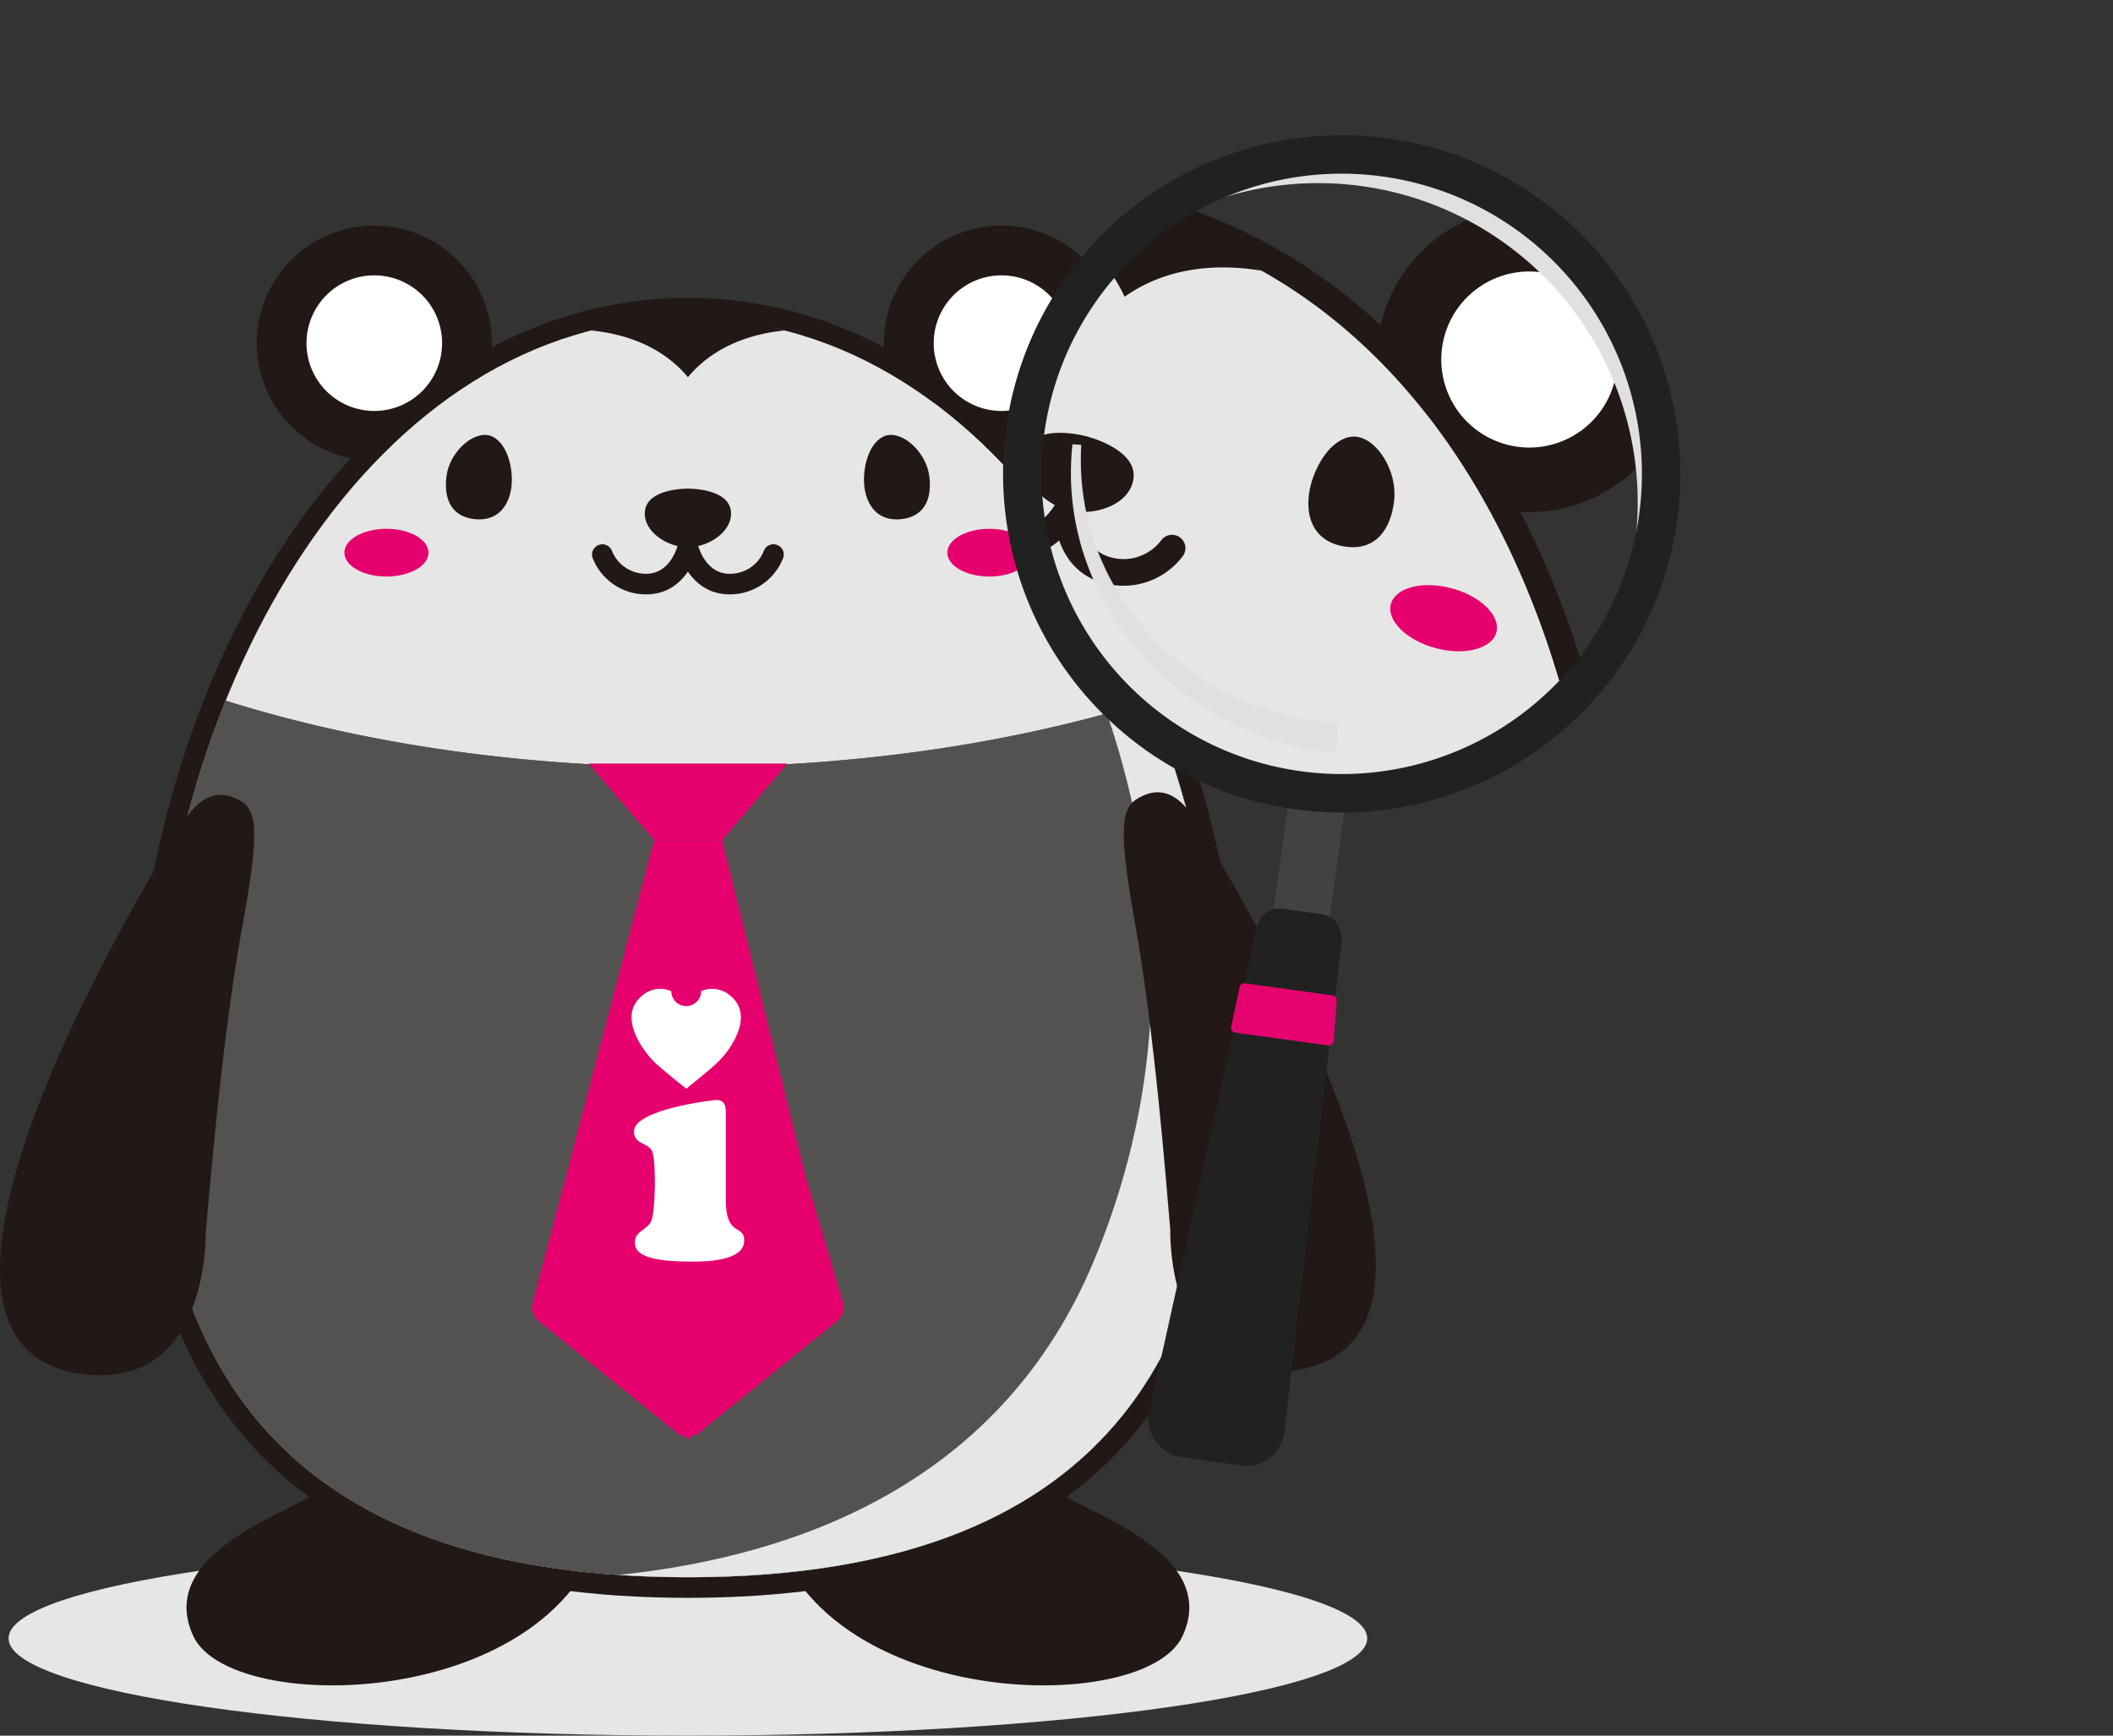 <svg xmlns="http://www.w3.org/2000/svg" xmlns:xlink="http://www.w3.org/1999/xlink" width="439.714" height="361.196" viewBox="0 0 439.714 361.196">
  <rect x="0" y="0" width="439.714" height="361.196" fill="#333333" stroke="none"/>
  <defs>
    <clipPath id="clip-path">
      <rect id="長方形_1604" data-name="長方形 1604" width="125.433" height="244.397" fill="none"/>
    </clipPath>
    <clipPath id="clip-path-2">
      <rect id="長方形_5492" data-name="長方形 5492" width="224" height="230" transform="translate(-15814.844 -12727.501)" fill="#fff" stroke="#707070" stroke-width="1"/>
    </clipPath>
    <clipPath id="clip-path-3">
      <circle id="楕円形_26" data-name="楕円形 26" cx="63.318" cy="63.318" r="63.318" transform="translate(0)" fill="#fff"/>
    </clipPath>
    <clipPath id="clip-path-4">
      <rect id="長方形_5490" data-name="長方形 5490" width="162.769" height="317.166" fill="none"/>
    </clipPath>
  </defs>
  <g id="banner_dictionary" transform="translate(-448 -1130.667)">
    <g id="グループ_13513" data-name="グループ 13513" transform="translate(-529.08 1091.252)">
      <path id="パス_70995" data-name="パス 70995" d="M1260.857,266.371c0,11.182-63.3,20.247-141.368,20.247S978.12,277.552,978.12,266.371s63.3-20.247,141.369-20.247,141.368,9.065,141.368,20.247" transform="translate(0.742 113.993)" fill="#e6e6e6"/>
      <path id="パス_70996" data-name="パス 70996" d="M1036.461,229.956s-3.85,12.2-8.345,16.689-35.307,12.835-26.961,30.813,85.542,15.214,86.744-32.191" transform="translate(16.163 102.455)" fill="#221815"/>
      <path id="パス_70997" data-name="パス 70997" d="M1121.5,229.956s3.852,12.2,8.345,16.689,35.307,12.835,26.963,30.813-85.546,15.214-86.747-32.191" transform="translate(66.341 102.455)" fill="#221815"/>
      <path id="パス_70998" data-name="パス 70998" d="M1084.433,110.825a24.458,24.458,0,1,0,24.454-24.457,24.457,24.457,0,0,0-24.454,24.457" transform="translate(76.601 0)" fill="#221815"/>
      <path id="パス_70999" data-name="パス 70999" d="M1090.472,106.516a14.109,14.109,0,1,0,14.107-14.109,14.109,14.109,0,0,0-14.107,14.109" transform="translate(80.911 4.31)" fill="#fff"/>
      <path id="パス_71000" data-name="パス 71000" d="M1057.179,110.825a24.457,24.457,0,1,1-24.456-24.457,24.46,24.46,0,0,1,24.456,24.457" transform="translate(22.251 0)" fill="#221815"/>
      <path id="パス_71001" data-name="パス 71001" d="M1042.52,106.516a14.109,14.109,0,1,1-14.107-14.109,14.109,14.109,0,0,1,14.107,14.109" transform="translate(26.561 4.31)" fill="#fff"/>
      <path id="パス_71002" data-name="パス 71002" d="M1217.847,250.963c-1.323-76.743-45.619-153.324-111-153.324S997.183,174.221,995.86,250.963c-.941,54.556,18.342,108.64,110.991,108.64s111.937-54.084,111-108.64" transform="translate(13.38 8.044)" fill="#221815"/>
      <path id="パス_71003" data-name="パス 71003" d="M1108.635,365.672c-39.583,0-69.376-9.892-88.552-29.4-18.625-18.948-27.365-46.293-26.723-83.6.675-39.18,12.416-78.458,32.211-107.765,21.678-32.095,51.178-49.77,83.063-49.77s61.389,17.675,83.069,49.77c19.793,29.307,31.534,68.585,32.211,107.765h0c.643,37.3-8.1,64.647-26.722,83.6C1178.014,355.779,1148.222,365.672,1108.635,365.672Zm0-261.965c-64.323,0-105.471,77.4-106.707,149.114-.6,34.886,7.336,60.217,24.265,77.442,17.505,17.811,45.242,26.841,82.441,26.841s64.941-9.03,82.445-26.841c16.93-17.225,24.868-42.556,24.267-77.442h0C1214.112,181.107,1172.962,103.707,1108.635,103.707Z" transform="translate(11.596 6.26)" fill="#221815"/>
      <path id="パス_71004" data-name="パス 71004" d="M1217.847,250.963c-1.323-76.743-45.619-153.324-111-153.324S997.183,174.221,995.86,250.963c-.941,54.556,18.342,108.64,110.991,108.64s111.937-54.084,111-108.64" transform="translate(13.38 8.044)" fill="#e6e6e6"/>
      <path id="パス_71005" data-name="パス 71005" d="M1010.667,144.067a208.855,208.855,0,0,0-14.808,73.773c-.939,54.559,18.344,108.648,110.992,108.648s111.937-54.088,111-108.648a208.851,208.851,0,0,0-14.806-73.773c-27.765,8.74-60.774,13.807-96.189,13.807s-68.42-5.067-96.184-13.807" transform="translate(13.379 41.159)" fill="#545251"/>
      <path id="パス_71006" data-name="パス 71006" d="M1010.667,144.067a208.855,208.855,0,0,0-14.808,73.773c-.939,54.559,18.344,108.648,110.992,108.648s111.937-54.088,111-108.648a208.851,208.851,0,0,0-14.806-73.773c-27.765,8.74-60.774,13.807-96.189,13.807s-68.42-5.067-96.184-13.807" transform="translate(13.379 41.159)" fill="#545251"/>
      <g id="グループ_13512" data-name="グループ 13512" transform="translate(1105.824 123.25)" style="mix-blend-mode: multiply;isolation: isolate">
        <g id="グループ_13511" data-name="グループ 13511">
          <g id="グループ_13510" data-name="グループ 13510" clip-path="url(#clip-path)">
            <path id="パス_71007" data-name="パス 71007" d="M1177.62,243.647c-.937-54.42-23.492-108.749-59.844-135.756.043.046,73.571,82.248,33.312,178.6-19,45.48-60.418,61.293-98.869,65.315,4.6.31,9.386.476,14.4.476,92.663,0,111.945-54.084,111-108.64" transform="translate(-1052.218 -107.89)" fill="#e6e6e6"/>
          </g>
        </g>
      </g>
      <path id="パス_71008" data-name="パス 71008" d="M1069,109.966c5.9-7.086,14.383-9.166,20.11-9.715a70.479,70.479,0,0,0-20.113-2.75c-6.947,0-14.568.879-20.106,2.75,5.724.547,14.218,2.627,20.11,9.715" transform="translate(51.238 7.945)" fill="#221815"/>
      <path id="パス_71009" data-name="パス 71009" d="M1036.4,128.153c0,2.742-3.917,4.963-8.748,4.963s-8.748-2.221-8.748-4.963,3.919-4.964,8.748-4.964,8.748,2.221,8.748,4.964" transform="translate(29.845 26.274)" fill="#e5006e"/>
      <path id="パス_71010" data-name="パス 71010" d="M1109.624,128.153c0,2.742-3.919,4.963-8.748,4.963s-8.75-2.221-8.75-4.963,3.916-4.964,8.75-4.964,8.748,2.221,8.748,4.964" transform="translate(82.092 26.274)" fill="#e5006e"/>
      <path id="パス_71011" data-name="パス 71011" d="M1106.475,257.511l-7.8-26.418v0l-17.424-70.075h-14.085l-.643,2.168-24.735,94.328a3.649,3.649,0,0,0,1.4,3.648l28.906,23.371a3.38,3.38,0,0,0,1.606.55l.436.931.476-.937a3.322,3.322,0,0,0,1.565-.543l28.9-23.371a3.657,3.657,0,0,0,1.4-3.648" transform="translate(46.101 53.26)" fill="#e5006e"/>
      <path id="パス_71012" data-name="パス 71012" d="M1076.345,167.666h-14.084l-13.7-15.969h41.329Z" transform="translate(51.006 46.615)" fill="#e5006e"/>
      <path id="パス_71013" data-name="パス 71013" d="M1073.19,213.486c0,7.648,3.825,4.862,3.825,8.3,0,4.406-8.229,4.406-11.144,4.406-11.151,0-11.6-2.526-11.6-4.084,0-2.331,2.658-2.461,3.434-4.471.843-2.265.97-11.665.26-14.062-.586-2.267-3.892-1.556-3.892-4.473,0-4.6,16.463-6.543,17.109-6.543,1.945,0,2.008,1.487,2.008,2.85Z" transform="translate(54.938 75.77)" fill="#fff"/>
      <path id="パス_71014" data-name="パス 71014" d="M1074.434,180.585a5.7,5.7,0,0,0-6.181-1.04,3.1,3.1,0,0,1-6.207,0,5.7,5.7,0,0,0-6.181,1.04c-4.887,4.125.027,11.065,2.507,13.546,1.6,1.6,6.778,5.708,6.778,5.708s5.176-4.106,6.774-5.708c2.485-2.481,7.4-9.422,2.51-13.546" transform="translate(54.73 66.136)" fill="#fff"/>
      <path id="パス_71015" data-name="パス 71015" d="M1015.721,160.446s-69.17,107.8-22.422,115.437c27.42,4.471,26.593-29.345,26.593-29.345.906-9.7,3.412-40.912,7.739-64.358,3.981-21.549,2.509-24.106-1.525-25.957-3.719-1.705-7.223-.464-10.385,4.222" transform="translate(0 49.322)" fill="#221815"/>
      <path id="パス_71016" data-name="パス 71016" d="M1127.831,160.1s68.63,107.436,21.845,115.319c-27.442,4.618-26.445-29.2-26.445-29.2-.857-9.694-3.21-40.895-7.424-64.319-3.867-21.527-2.385-24.092,1.661-25.965,3.725-1.726,7.223-.506,10.363,4.166" transform="translate(97.381 49.103)" fill="#221815"/>
      <path id="パス_71017" data-name="パス 71017" d="M1064.357,118.309s-8.642-.139-8.962,4.88c-.264,4.13,4.678,7.278,8.962,7.343,4.287-.065,9.232-3.213,8.966-7.343-.324-5.019-8.966-4.88-8.966-4.88" transform="translate(55.874 22.792)" fill="#221815"/>
      <path id="パス_71018" data-name="パス 71018" d="M1060.192,136.113a11.89,11.89,0,0,1-11.082-7.547,2.142,2.142,0,0,1,4.029-1.458,7.6,7.6,0,0,0,7.412,4.714c4.781-.183,6.233-5.765,6.293-6a2.142,2.142,0,0,1,4.162,1.013c-.087.367-2.251,8.961-10.29,9.273C1060.54,136.11,1060.365,136.113,1060.192,136.113Z" transform="translate(51.305 26.99)" fill="#221815"/>
      <path id="パス_71019" data-name="パス 71019" d="M1070.245,136.115c-.173,0-.346,0-.523-.009-8.037-.312-10.2-8.906-10.29-9.273a2.142,2.142,0,0,1,4.162-1.009c.068.267,1.527,5.816,6.292,6a7.561,7.561,0,0,0,7.417-4.728,2.143,2.143,0,0,1,4.026,1.472A11.893,11.893,0,0,1,1070.245,136.115Z" transform="translate(58.72 26.988)" fill="#221815"/>
      <path id="パス_71020" data-name="パス 71020" d="M1044.921,120.095c.348,4.671-1.763,9.924-7.866,9.2-4.93-.583-6.353-4.6-5.66-9.182s5.042-8.743,8.465-8.3c2.188.279,4.659,3.021,5.061,8.28" transform="translate(38.64 18.137)" fill="#221815"/>
      <path id="パス_71021" data-name="パス 71021" d="M1040.618,119.332c0,2.769-1.671,5.011-3.739,5.011s-3.73-2.241-3.73-5.011,1.673-5.006,3.73-5.006,3.739,2.242,3.739,5.006" transform="translate(40.008 19.952)" fill="#221815"/>
      <path id="パス_71022" data-name="パス 71022" d="M1082.038,120.095c-.351,4.671,1.76,9.924,7.866,9.2,4.927-.583,6.353-4.6,5.655-9.182s-5.037-8.743-8.461-8.3c-2.191.279-4.663,3.021-5.06,8.28" transform="translate(74.867 18.137)" fill="#221815"/>
      <path id="パス_71023" data-name="パス 71023" d="M1083.736,119.332c0,2.769,1.666,5.011,3.734,5.011s3.736-2.241,3.736-5.011-1.674-5.006-3.736-5.006-3.734,2.242-3.734,5.006" transform="translate(76.105 19.952)" fill="#221815"/>
    </g>
    <g id="illust_onepoint" transform="matrix(0.799, -0.602, 0.602, 0.799, 20860.301, 1912.497)" clip-path="url(#clip-path-2)">
      <g id="グループ_13766" data-name="グループ 13766" transform="translate(-15814.485 -12726.269)">
        <g id="マスクグループ_74" data-name="マスクグループ 74" transform="translate(139.98 -18.517) rotate(37)" clip-path="url(#clip-path-3)">
          <g id="グループ_13762" data-name="グループ 13762" transform="matrix(0.966, 0.259, -0.259, 0.966, -150.849, -60.714)">
            <path id="パス_74687" data-name="パス 74687" d="M366.917,26.273c0,14.51-82.14,26.274-183.458,26.274S0,40.783,0,26.273,82.14,0,183.458,0,366.917,11.764,366.917,26.273" transform="translate(2.313 355.255)" fill="#e6e6e6"/>
            <path id="パス_74688" data-name="パス 74688" d="M47.666,0s-5,15.826-10.83,21.657S-8.979,38.313,1.851,61.642s111,19.742,112.563-41.773" transform="translate(50.363 319.302)" fill="#221815"/>
            <path id="パス_74689" data-name="パス 74689" d="M66.75,0s5,15.826,10.827,21.657,45.818,16.656,34.99,39.985S1.559,81.384,0,19.869" transform="translate(206.768 319.302)" fill="#221815"/>
            <path id="パス_74690" data-name="パス 74690" d="M0,31.737A31.738,31.738,0,1,0,31.733,0,31.735,31.735,0,0,0,0,31.737" transform="translate(238.726 0)" fill="#221815"/>
            <path id="パス_74691" data-name="パス 74691" d="M0,18.308A18.309,18.309,0,1,0,18.306,0,18.308,18.308,0,0,0,0,18.308" transform="translate(252.155 13.429)" fill="#fff"/>
            <path id="パス_74692" data-name="パス 74692" d="M63.475,31.737A31.737,31.737,0,1,1,31.739,0,31.74,31.74,0,0,1,63.475,31.737" transform="translate(69.346 0)" fill="#221815"/>
            <path id="パス_74693" data-name="パス 74693" d="M36.616,18.308A18.308,18.308,0,1,1,18.31,0,18.309,18.309,0,0,1,36.616,18.308" transform="translate(82.775 13.429)" fill="#fff"/>
            <path id="パス_74694" data-name="パス 74694" d="M288.125,198.975C286.408,99.383,228.922,0,144.08,0S1.759,99.383.042,198.975c-1.223,70.8,23.8,140.987,144.038,140.987s145.263-70.188,144.045-140.987" transform="translate(41.692 25.064)" fill="#221815"/>
            <path id="パス_74695" data-name="パス 74695" d="M149.643,351.081c-51.371,0-90.035-12.838-114.918-38.157C10.555,288.334-.791,252.848.043,204.439c.879-50.846,16.113-101.818,41.8-139.851C69.979,22.938,108.261,0,149.643,0s79.667,22.938,107.8,64.588c25.691,38.033,40.928,89.005,41.8,139.851h0c.836,48.406-10.507,83.893-34.677,108.483C239.682,338.241,201.013,351.081,149.643,351.081Zm0-339.963c-83.475,0-136.875,100.446-138.481,193.512-.78,45.273,9.522,78.147,31.491,100.5,22.718,23.113,58.715,34.833,106.991,34.833s84.277-11.719,107-34.835c21.971-22.353,32.27-55.227,31.488-100.5h0C286.525,111.565,233.124,11.119,149.643,11.119Z" transform="translate(36.129 19.504)" fill="#221815"/>
            <path id="パス_74696" data-name="パス 74696" d="M288.125,198.975C286.408,99.383,228.922,0,144.08,0S1.759,99.383.042,198.975c-1.223,70.8,23.8,140.987,144.038,140.987s145.263-70.188,144.045-140.987" transform="translate(41.692 25.064)" fill="#e6e6e6"/>
            <path id="パス_74697" data-name="パス 74697" d="M19.259,0A271,271,0,0,0,.042,95.732c-1.219,70.8,23.8,140.987,144.04,140.987S289.345,166.531,288.127,95.732A270.987,270.987,0,0,0,268.911,0C232.88,11.341,190.042,17.917,144.082,17.917S55.29,11.341,19.259,0" transform="translate(41.69 128.307)" fill="#545251"/>
            <path id="パス_74698" data-name="パス 74698" d="M19.259,0A271,271,0,0,0,.042,95.732c-1.219,70.8,23.8,140.987,144.04,140.987S289.345,166.531,288.127,95.732A270.987,270.987,0,0,0,268.911,0C232.88,11.341,190.042,17.917,144.082,17.917S55.29,11.341,19.259,0" transform="translate(41.69 128.307)" fill="#545251"/>
            <g id="グループ_13761" data-name="グループ 13761" transform="translate(167.088 47.861)" style="mix-blend-mode: multiply;isolation: isolate">
              <g id="グループ_13760" data-name="グループ 13760">
                <g id="グループ_13759" data-name="グループ 13759" clip-path="url(#clip-path-4)">
                  <path id="パス_74699" data-name="パス 74699" d="M162.729,176.178C161.512,105.554,132.243,35.048,85.071,0c.055.06,95.468,106.737,43.227,231.785-24.661,59.022-78.4,79.543-128.3,84.762,5.962.4,12.177.618,18.684.618,120.241,0,145.263-70.188,144.045-140.987" transform="translate(0 0.001)" fill="#e6e6e6"/>
                </g>
              </g>
            </g>
            <path id="パス_74700" data-name="パス 74700" d="M26.1,16.175c7.649-9.2,18.664-11.895,26.1-12.606A91.459,91.459,0,0,0,26.093,0C17.078,0,7.189,1.141,0,3.569c7.43.709,18.452,3.409,26.1,12.606" transform="translate(159.678 24.757)" fill="#221815"/>
            <path id="パス_74701" data-name="パス 74701" d="M22.7,6.442c0,3.558-5.081,6.44-11.352,6.44S0,10,0,6.442,5.085,0,11.352,0,22.7,2.882,22.7,6.442" transform="translate(93.006 81.88)" fill="#e5006e"/>
            <path id="パス_74702" data-name="パス 74702" d="M22.706,6.442c0,3.558-5.086,6.44-11.352,6.44S0,10,0,6.442,5.081,0,11.354,0,22.706,2.882,22.706,6.442" transform="translate(255.833 81.88)" fill="#e5006e"/>
            <path id="パス_74703" data-name="パス 74703" d="M84.07,125.219,73.946,90.937v0L51.335,0H33.06l-.834,2.813L.128,125.219a4.732,4.732,0,0,0,1.81,4.734l37.51,30.327a4.378,4.378,0,0,0,2.084.714L42.1,162.2l.618-1.216a4.311,4.311,0,0,0,2.03-.7l37.505-30.327a4.746,4.746,0,0,0,1.819-4.734" transform="translate(143.674 165.995)" fill="#e5006e"/>
            <path id="パス_74704" data-name="パス 74704" d="M36.053,20.723H17.777L0,0H53.63Z" transform="translate(158.957 145.273)" fill="#e5006e"/>
            <path id="パス_74705" data-name="パス 74705" d="M24.81,27.161c0,9.925,4.963,6.309,4.963,10.765,0,5.717-10.68,5.717-14.461,5.717-14.47,0-15.055-3.278-15.055-5.3,0-3.024,3.447-3.193,4.456-5.8,1.094-2.94,1.259-15.137.338-18.248C4.292,11.352,0,12.275,0,8.49,0,2.52,21.365,0,22.2,0c2.524,0,2.606,1.93,2.606,3.7Z" transform="translate(171.208 236.132)" fill="#fff"/>
            <path id="パス_74706" data-name="パス 74706" d="M26.8,1.987A7.4,7.4,0,0,0,18.78.637,7.229,7.229,0,0,0,14.752,4.57,7.228,7.228,0,0,0,10.725.637,7.4,7.4,0,0,0,2.7,1.987c-6.342,5.353.036,14.359,3.253,17.579,2.079,2.079,8.795,7.407,8.795,7.407s6.716-5.328,8.79-7.407c3.222-3.22,9.6-12.226,3.258-17.579" transform="translate(170.563 206.109)" fill="#fff"/>
            <path id="パス_74707" data-name="パス 74707" d="M50.142,6.425s-89.757,139.893-29.093,149.8c35.58,5.8,34.508-38.079,34.508-38.079,1.174-12.584,4.427-53.09,10.042-83.515C70.762,6.665,68.854,3.347,63.62.945c-4.826-2.213-9.373-.6-13.478,5.479" transform="translate(0 153.72)" fill="#221815"/>
            <path id="パス_74708" data-name="パス 74708" d="M18.525,6.374s89.058,139.415,28.348,149.644c-35.611,5.993-34.317-37.893-34.317-37.893-1.112-12.58-4.165-53.067-9.633-83.463C-2.1,6.727-.173,3.4,5.078.968,9.913-1.271,14.451.312,18.525,6.374" transform="translate(303.486 153.039)" fill="#221815"/>
            <path id="パス_74709" data-name="パス 74709" d="M11.644,0S.429-.18.013,6.334c-.345,5.359,6.071,9.444,11.63,9.529,5.564-.084,11.979-4.17,11.634-9.529C22.858-.18,11.644,0,11.644,0" transform="translate(174.128 71.028)" fill="#221815"/>
            <path id="パス_74710" data-name="パス 74710" d="M14.546,15.469A15.429,15.429,0,0,1,.165,5.674,2.781,2.781,0,0,1,5.4,3.783,9.8,9.8,0,0,0,15.011,9.9c6.2-.238,8.088-7.481,8.165-7.79a2.779,2.779,0,0,1,5.4,1.314c-.113.476-2.924,11.628-13.353,12.033C15,15.465,14.771,15.469,14.546,15.469Z" transform="translate(159.891 84.112)" fill="#221815"/>
            <path id="パス_74711" data-name="パス 74711" d="M14.108,15.475c-.223,0-.449,0-.676-.011C3,15.059.194,3.907.078,3.433a2.78,2.78,0,0,1,5.4-1.314c.087.342,1.977,7.55,8.163,7.788A9.835,9.835,0,0,0,23.27,3.771a2.78,2.78,0,0,1,5.221,1.908A15.429,15.429,0,0,1,14.108,15.475Z" transform="translate(182.996 84.106)" fill="#221815"/>
            <path id="パス_74712" data-name="パス 74712" d="M17.765,10.787c.452,6.062-2.288,12.878-10.207,11.941-6.4-.756-8.244-5.971-7.345-11.915C1.127,4.859,6.756-.532,11.2.042c2.84.362,6.046,3.92,6.567,10.745" transform="translate(120.418 56.514)" fill="#221815"/>
            <path id="パス_74713" data-name="パス 74713" d="M9.693,6.5c0,3.594-2.168,6.5-4.852,6.5S0,10.089,0,6.5,2.17,0,4.841,0,9.693,2.909,9.693,6.5" transform="translate(124.681 62.171)" fill="#221815"/>
            <path id="パス_74714" data-name="パス 74714" d="M.048,10.787c-.458,6.062,2.284,12.878,10.2,11.941,6.394-.756,8.244-5.971,7.341-11.915S11.058-.532,6.615.042C3.769.4.565,3.962.048,10.787" transform="translate(233.318 56.514)" fill="#221815"/>
            <path id="パス_74715" data-name="パス 74715" d="M0,6.5C0,10.089,2.164,13,4.848,13S9.7,10.089,9.7,6.5,7.523,0,4.848,0,0,2.909,0,6.5" transform="translate(237.173 62.171)" fill="#221815"/>
          </g>
        </g>
        <g id="グループ_13763" data-name="グループ 13763" transform="translate(58.584 114.683)">
          <rect id="長方形_5491" data-name="長方形 5491" width="66.83" height="11.772" transform="translate(0 47.352) rotate(-45.117)" fill="#424242"/>
        </g>
        <path id="パス_74716" data-name="パス 74716" d="M610,2293.838l-6.279-6.253c-1.687-1.68-4.7-1.465-6.949.5l-77.815,66.492a7.961,7.961,0,0,0-.458,11.68l8.854,8.853a7.96,7.96,0,0,0,11.387-.133l70.758-74.146C611.478,2298.573,611.7,2295.53,610,2293.838Z" transform="translate(-516.166 -2152.519)" fill="#212121"/>
        <g id="グループ_13764" data-name="グループ 13764" transform="translate(64.137 142.693)">
          <path id="パス_74717" data-name="パス 74717" d="M1378.332,2403.488l-6.357,5.538a1.023,1.023,0,0,0-.034,1.5l13.78,13.724a1.024,1.024,0,0,0,1.494-.035l5.556-6.336a1.027,1.027,0,0,0-.061-1.4l-12.979-12.925A1.027,1.027,0,0,0,1378.332,2403.488Z" transform="translate(-1371.632 -2403.241)" fill="#e5046e"/>
        </g>
        <path id="パス_74718" data-name="パス 74718" d="M2353.885,579.641A66.462,66.462,0,0,1,2324.607,690.8a66.451,66.451,0,1,0-28.751-129.588A66.359,66.359,0,0,1,2353.885,579.641Z" transform="translate(-2162.427 -554.436)" fill="#e0e0e0" style="mix-blend-mode: multiply;isolation: isolate"/>
        <g id="グループ_13765" data-name="グループ 13765" transform="translate(81.601 0)">
          <path id="パス_74719" data-name="パス 74719" d="M1678.6,640.806a70.447,70.447,0,1,1,46.334-20.645A70.193,70.193,0,0,1,1678.6,640.806Zm-6.759-132.718a62.442,62.442,0,1,0,47.239,18.118A62.293,62.293,0,0,0,1671.839,508.088Z" transform="translate(-1604.568 -500)" fill="#212121"/>
        </g>
        <path id="パス_74720" data-name="パス 74720" d="M1816.625,1008.815l-.725-.7-.4-.385-.515-.515-.6-.6-.64-.674c-.454-.47-.934-1.013-1.463-1.6s-1.076-1.237-1.646-1.946c-1.149-1.41-2.386-3.049-3.626-4.906-.154-.233-.313-.466-.468-.7l-.462-.729c-.316-.487-.614-1-.925-1.512-.158-.256-.3-.521-.456-.786l-.456-.8-.444-.825c-.15-.277-.3-.555-.442-.841l-.435-.859c-.146-.288-.282-.584-.424-.878-.288-.587-.553-1.194-.827-1.8-.53-1.227-1.051-2.489-1.516-3.8l-.179-.489-.169-.495q-.166-.5-.336-1c-.209-.672-.428-1.345-.618-2.031s-.378-1.377-.56-2.072c-.166-.7-.342-1.4-.486-2.111s-.286-1.424-.42-2.14c-.118-.72-.245-1.439-.339-2.165s-.184-1.454-.268-2.182c-.065-.731-.14-1.46-.181-2.193s-.078-1.464-.108-2.2q-.01-.549-.021-1.1c-.009-.365,0-.731,0-1.095.012-1.458.069-2.908.192-4.342s.278-2.85.5-4.239.474-2.755.787-4.083l.114-.5c.039-.165.082-.329.123-.493q.125-.491.25-.977c.183-.644.352-1.284.552-1.909.377-1.255.807-2.462,1.246-3.627a54.825,54.825,0,0,1,5.975-11.4c.986-1.45,1.923-2.655,2.712-3.63l.565-.687c.178-.215.353-.41.511-.595l.442-.51c.135-.156.264-.292.376-.417l.694-.759,1.383,1.212-.633.765c-.1.125-.221.262-.343.419l-.4.512c-.144.185-.3.381-.464.6l-.51.688c-.714.975-1.558,2.175-2.433,3.609a52.331,52.331,0,0,0-5.165,11.133c-.362,1.124-.715,2.285-1.013,3.488-.16.6-.29,1.211-.434,1.827q-.094.464-.191.933c-.031.156-.065.312-.094.47s-.056.316-.084.474c-.235,1.265-.413,2.561-.555,3.876s-.231,2.651-.278,4-.038,2.707.016,4.069c.017.34.024.682.049,1.022s.046.681.069,1.022c.061.681.114,1.362.2,2.041s.173,1.356.266,2.033c.112.674.214,1.348.347,2.016s.269,1.333.41,1.994c.156.659.307,1.317.484,1.965s.359,1.292.542,1.932c.2.635.392,1.269.61,1.89s.438,1.237.66,1.847l.354.9.177.448.186.443c.485,1.182,1.021,2.319,1.561,3.423.279.547.548,1.092.838,1.618.144.264.28.529.426.786l.437.768c.142.256.293.5.441.751l.442.736.453.714c.15.236.3.472.451.7.306.456.6.91.91,1.341l.453.644c.151.211.307.417.457.622,1.211,1.639,2.407,3.076,3.512,4.307.548.62,1.086,1.177,1.578,1.7s.962.979,1.395,1.385l.607.583.539.493.463.425.411.36.757.66Z" transform="translate(-1700.486 -892.702)" fill="#e0e0e0" style="mix-blend-mode: multiply;isolation: isolate"/>
      </g>
    </g>
  </g>
</svg>
